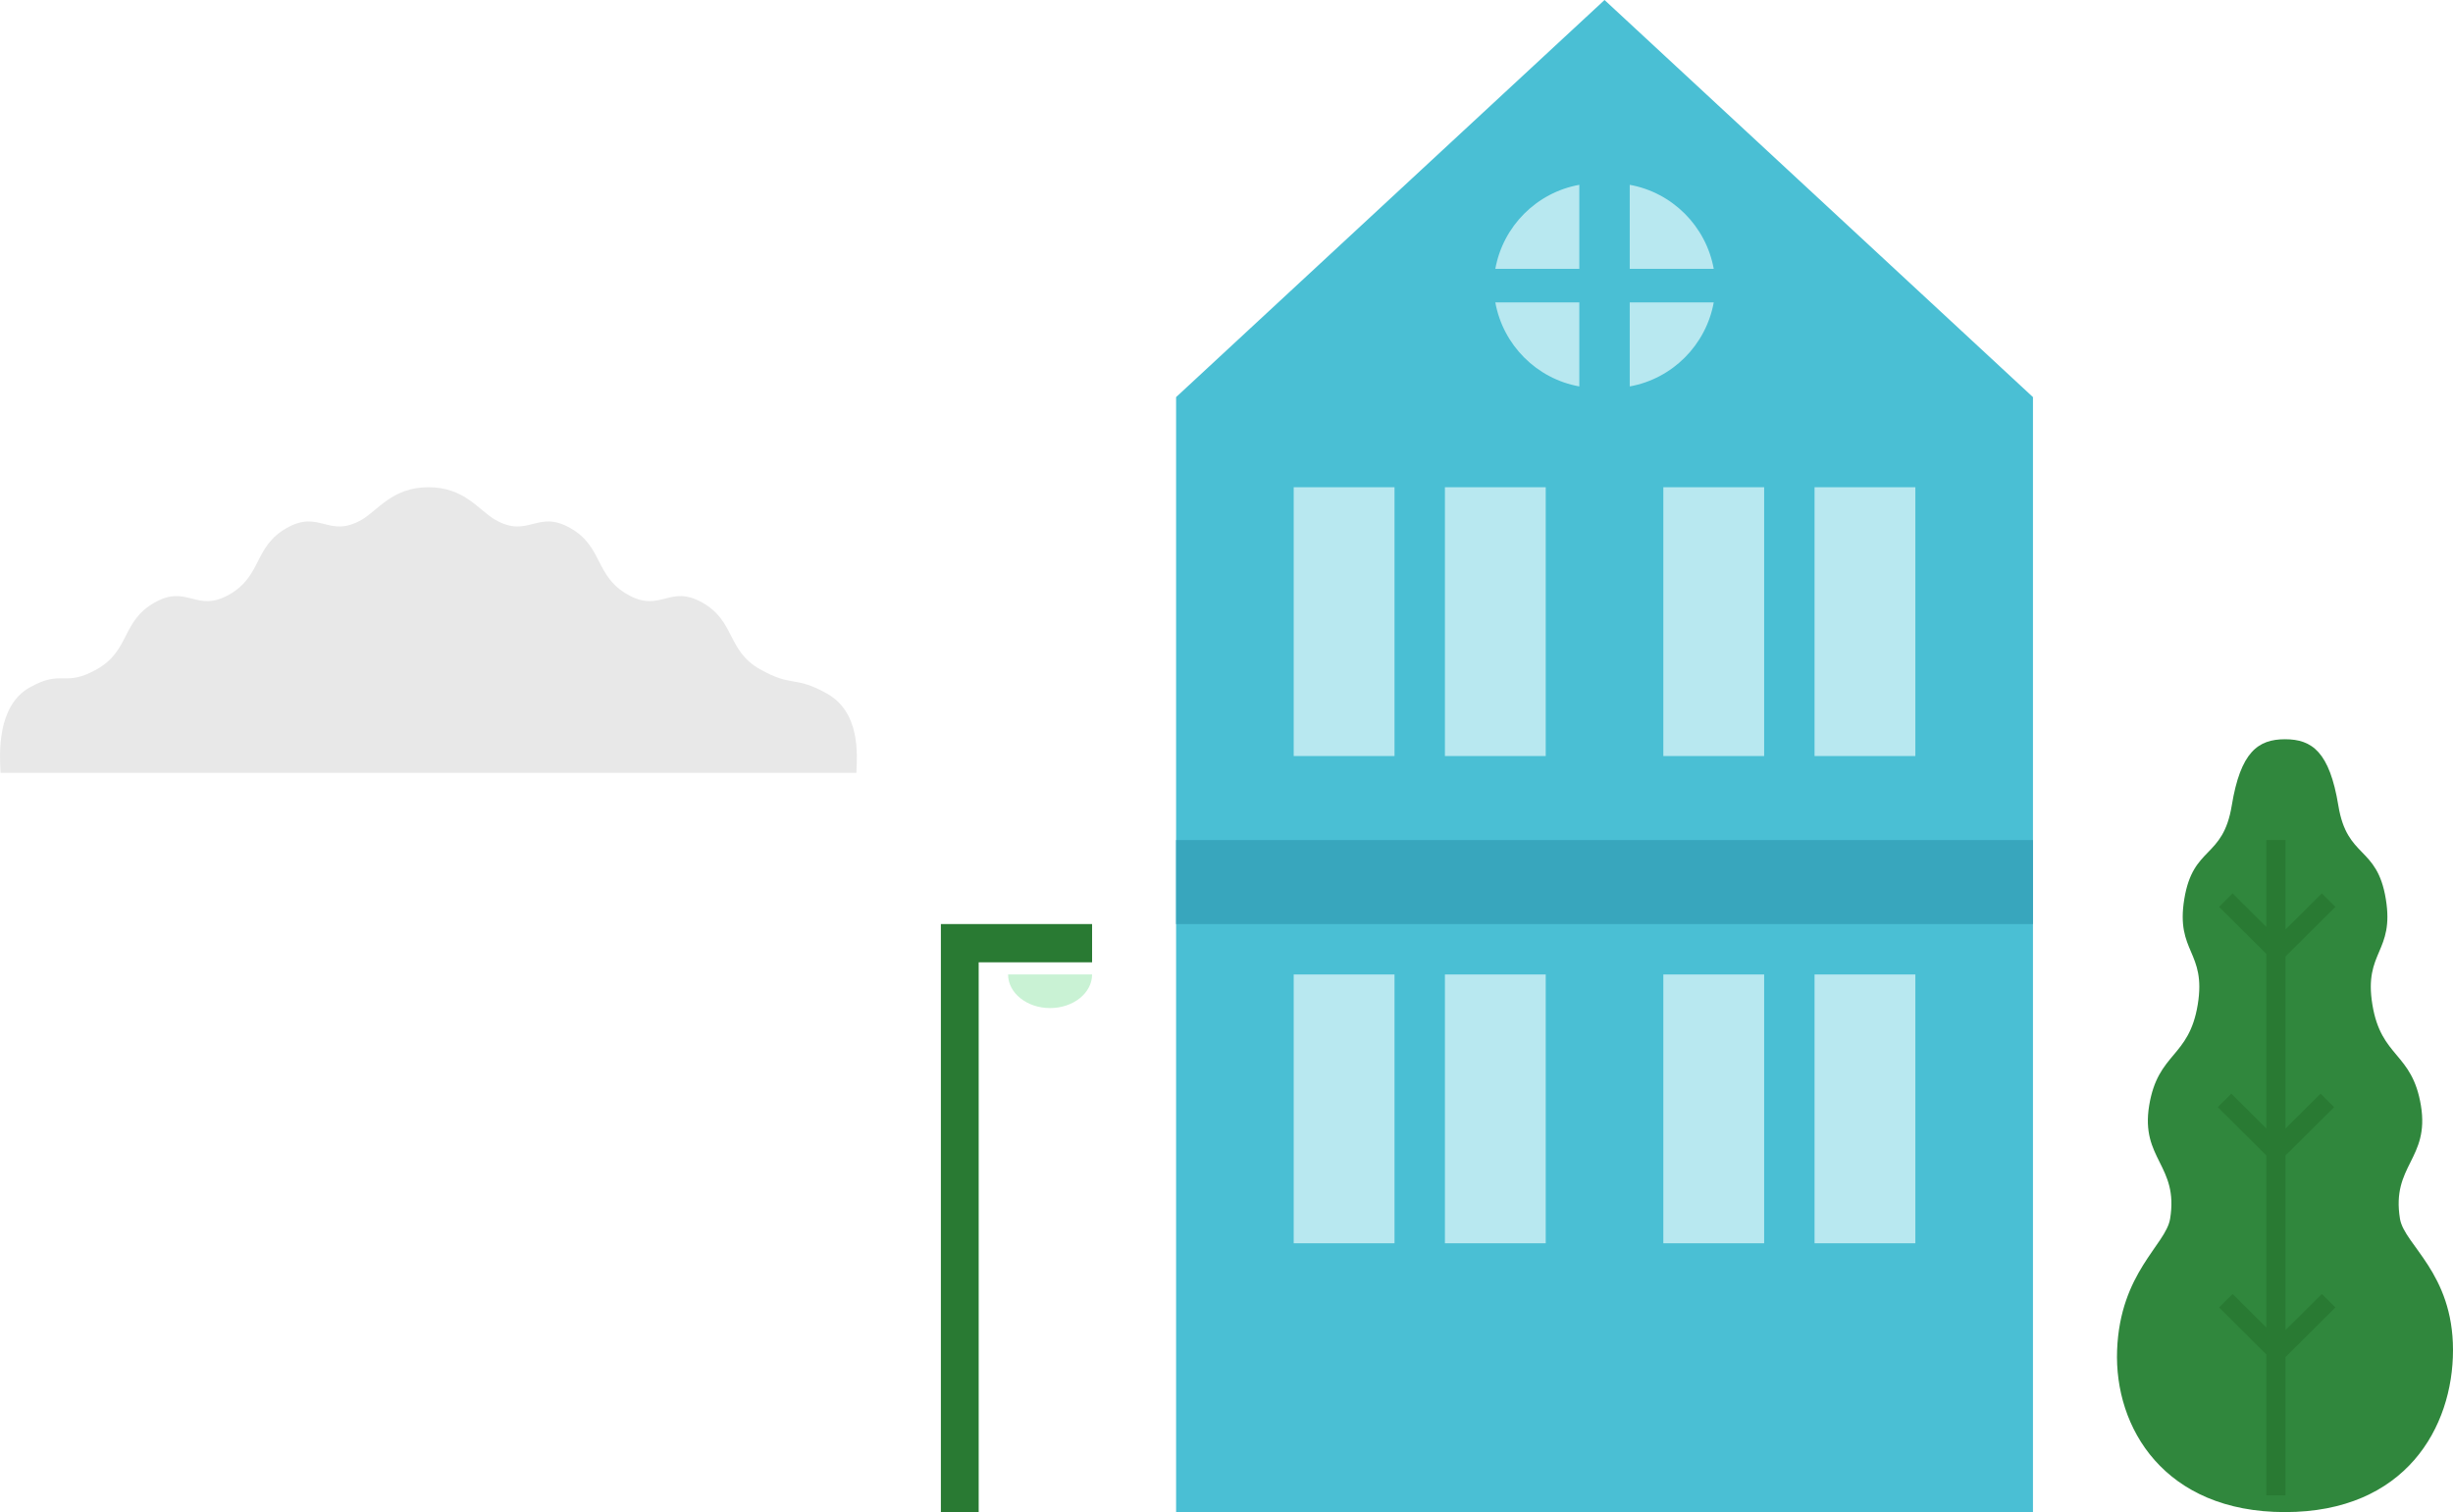 <?xml version="1.0" encoding="UTF-8"?>
<svg width="146px" height="90px" viewBox="0 0 146 90" version="1.1" xmlns="http://www.w3.org/2000/svg" xmlns:xlink="http://www.w3.org/1999/xlink">
    <!-- Generator: Sketch 60.1 (88133) - https://sketch.com -->
    <title>illustration-landing-house-details</title>
    <desc>Created with Sketch.</desc>
    <g id="artboard-templates" stroke="none" stroke-width="1" fill="none" fill-rule="evenodd">
        <g id="[lg]-landing-house-v21" transform="translate(-1058, -912)">
            <g id="illustration-landing-house-details" transform="translate(1017, 912)">
                <g id="Group-55">
                    <polygon id="Fill-1" fill="#297A33" points="106 55 97 55 97 56.689 97 57.277 97 90 99.25 90 99.25 57.277 106 57.277"></polygon>
                    <g id="Group-54">
                        <path d="M106,58 C106,59.104 104.881,60 103.499,60 C102.119,60 101,59.104 101,58" id="Fill-2" fill="#C9F2D4"></path>
                        <path d="M167.008,80.354 C167.188,75.734 169.907,74.099 170.163,72.542 C170.686,69.356 168.394,68.993 168.916,65.804 C169.44,62.619 171.285,62.981 171.807,59.796 C172.329,56.61 170.485,56.694 171.007,53.508 C171.531,50.322 173.309,51.132 173.832,47.946 C174.354,44.761 175.393,44 177.004,44 C178.617,44 179.652,44.761 180.176,47.946 C180.697,51.132 182.479,50.322 183.001,53.508 C183.524,56.694 181.68,56.61 182.202,59.796 C182.723,62.981 184.567,62.619 185.091,65.804 C185.616,68.993 183.322,69.356 183.844,72.542 C184.101,74.099 187,75.756 187,80.355 C187,84.952 184.179,90 176.999,90 C169.82,90 166.827,84.974 167.008,80.354" id="Fill-4" fill="#30873D"></path>
                        <polygon id="Fill-6" fill="#297A33" points="179.194 77.018 177.032 79.166 177.032 68.772 179.924 65.898 179.117 65.096 177.032 67.169 177.032 56.927 180 53.977 179.194 53.175 177.032 55.324 177.032 50 175.891 50 175.891 55.172 173.883 53.175 173.077 53.977 175.891 56.776 175.891 67.169 173.806 65.096 173 65.898 175.891 68.772 175.891 79.015 173.883 77.018 173.077 77.819 175.891 80.619 175.891 89 177.032 89 177.032 80.77 180 77.819"></polygon>
                        <path d="M90.234,41.29 C88.266,40.181 88.197,40.942 86.228,39.83 C84.262,38.719 84.77,36.978 82.804,35.867 C80.836,34.758 80.329,36.5 78.361,35.391 C76.394,34.278 76.902,32.536 74.936,31.426 C72.97,30.315 72.46,32.058 70.493,30.948 C69.51,30.392 68.662,29 66.501,29 C64.338,29 63.49,30.392 62.507,30.948 C60.541,32.058 60.031,30.315 58.066,31.426 C56.097,32.536 56.606,34.278 54.64,35.391 C52.673,36.5 52.164,34.758 50.196,35.867 C48.231,36.978 48.739,38.719 46.773,39.83 C44.805,40.942 44.735,39.808 42.766,40.918 C40.799,42.028 40.974,44.902 41.031,46 L68.69,46 L91.969,46 C92.026,44.902 92.201,42.402 90.234,41.29" id="Fill-11" fill="#E8E8E8"></path>
                        <polygon id="Fill-40" fill="#4ABFD4" points="162 23.636 162 90 111 90 111 23.636 136.5 0"></polygon>
                        <polygon id="Fill-41" fill="#B8E8F0" points="118 45 124 45 124 29 118 29"></polygon>
                        <polygon id="Fill-42" fill="#B8E8F0" points="127 45 133 45 133 29 127 29"></polygon>
                        <polygon id="Fill-43" fill="#B8E8F0" points="140 45 146 45 146 29 140 29"></polygon>
                        <polygon id="Fill-44" fill="#B8E8F0" points="149 45 155 45 155 29 149 29"></polygon>
                        <polygon id="Fill-45" fill="#B8E8F0" points="118 74 124 74 124 58 118 58"></polygon>
                        <polygon id="Fill-46" fill="#B8E8F0" points="127 74 133 74 133 58 127 58"></polygon>
                        <polygon id="Fill-47" fill="#B8E8F0" points="140 74 146 74 146 58 140 58"></polygon>
                        <polygon id="Fill-48" fill="#B8E8F0" points="149 74 155 74 155 58 149 58"></polygon>
                        <polygon id="Fill-49" fill="#38A6BD" points="111 55 162 55 162 50 111 50"></polygon>
                        <path d="M135,11 L135,16 L130,16 C130.46,13.46 132.46,11.457 135,11" id="Fill-50" fill="#B8E8F0"></path>
                        <path d="M130,18 L135,18 L135,23 C132.46,22.544 130.461,20.54 130,18" id="Fill-51" fill="#B8E8F0"></path>
                        <path d="M138,18 L143,18 C142.539,20.54 140.535,22.544 138,23 L138,18 Z" id="Fill-52" fill="#B8E8F0"></path>
                        <path d="M143,16 L138,16 L138,11 C140.536,11.457 142.539,13.46 143,16" id="Fill-53" fill="#B8E8F0"></path>
                    </g>
                </g>
            </g>
        </g>
    </g>
</svg>